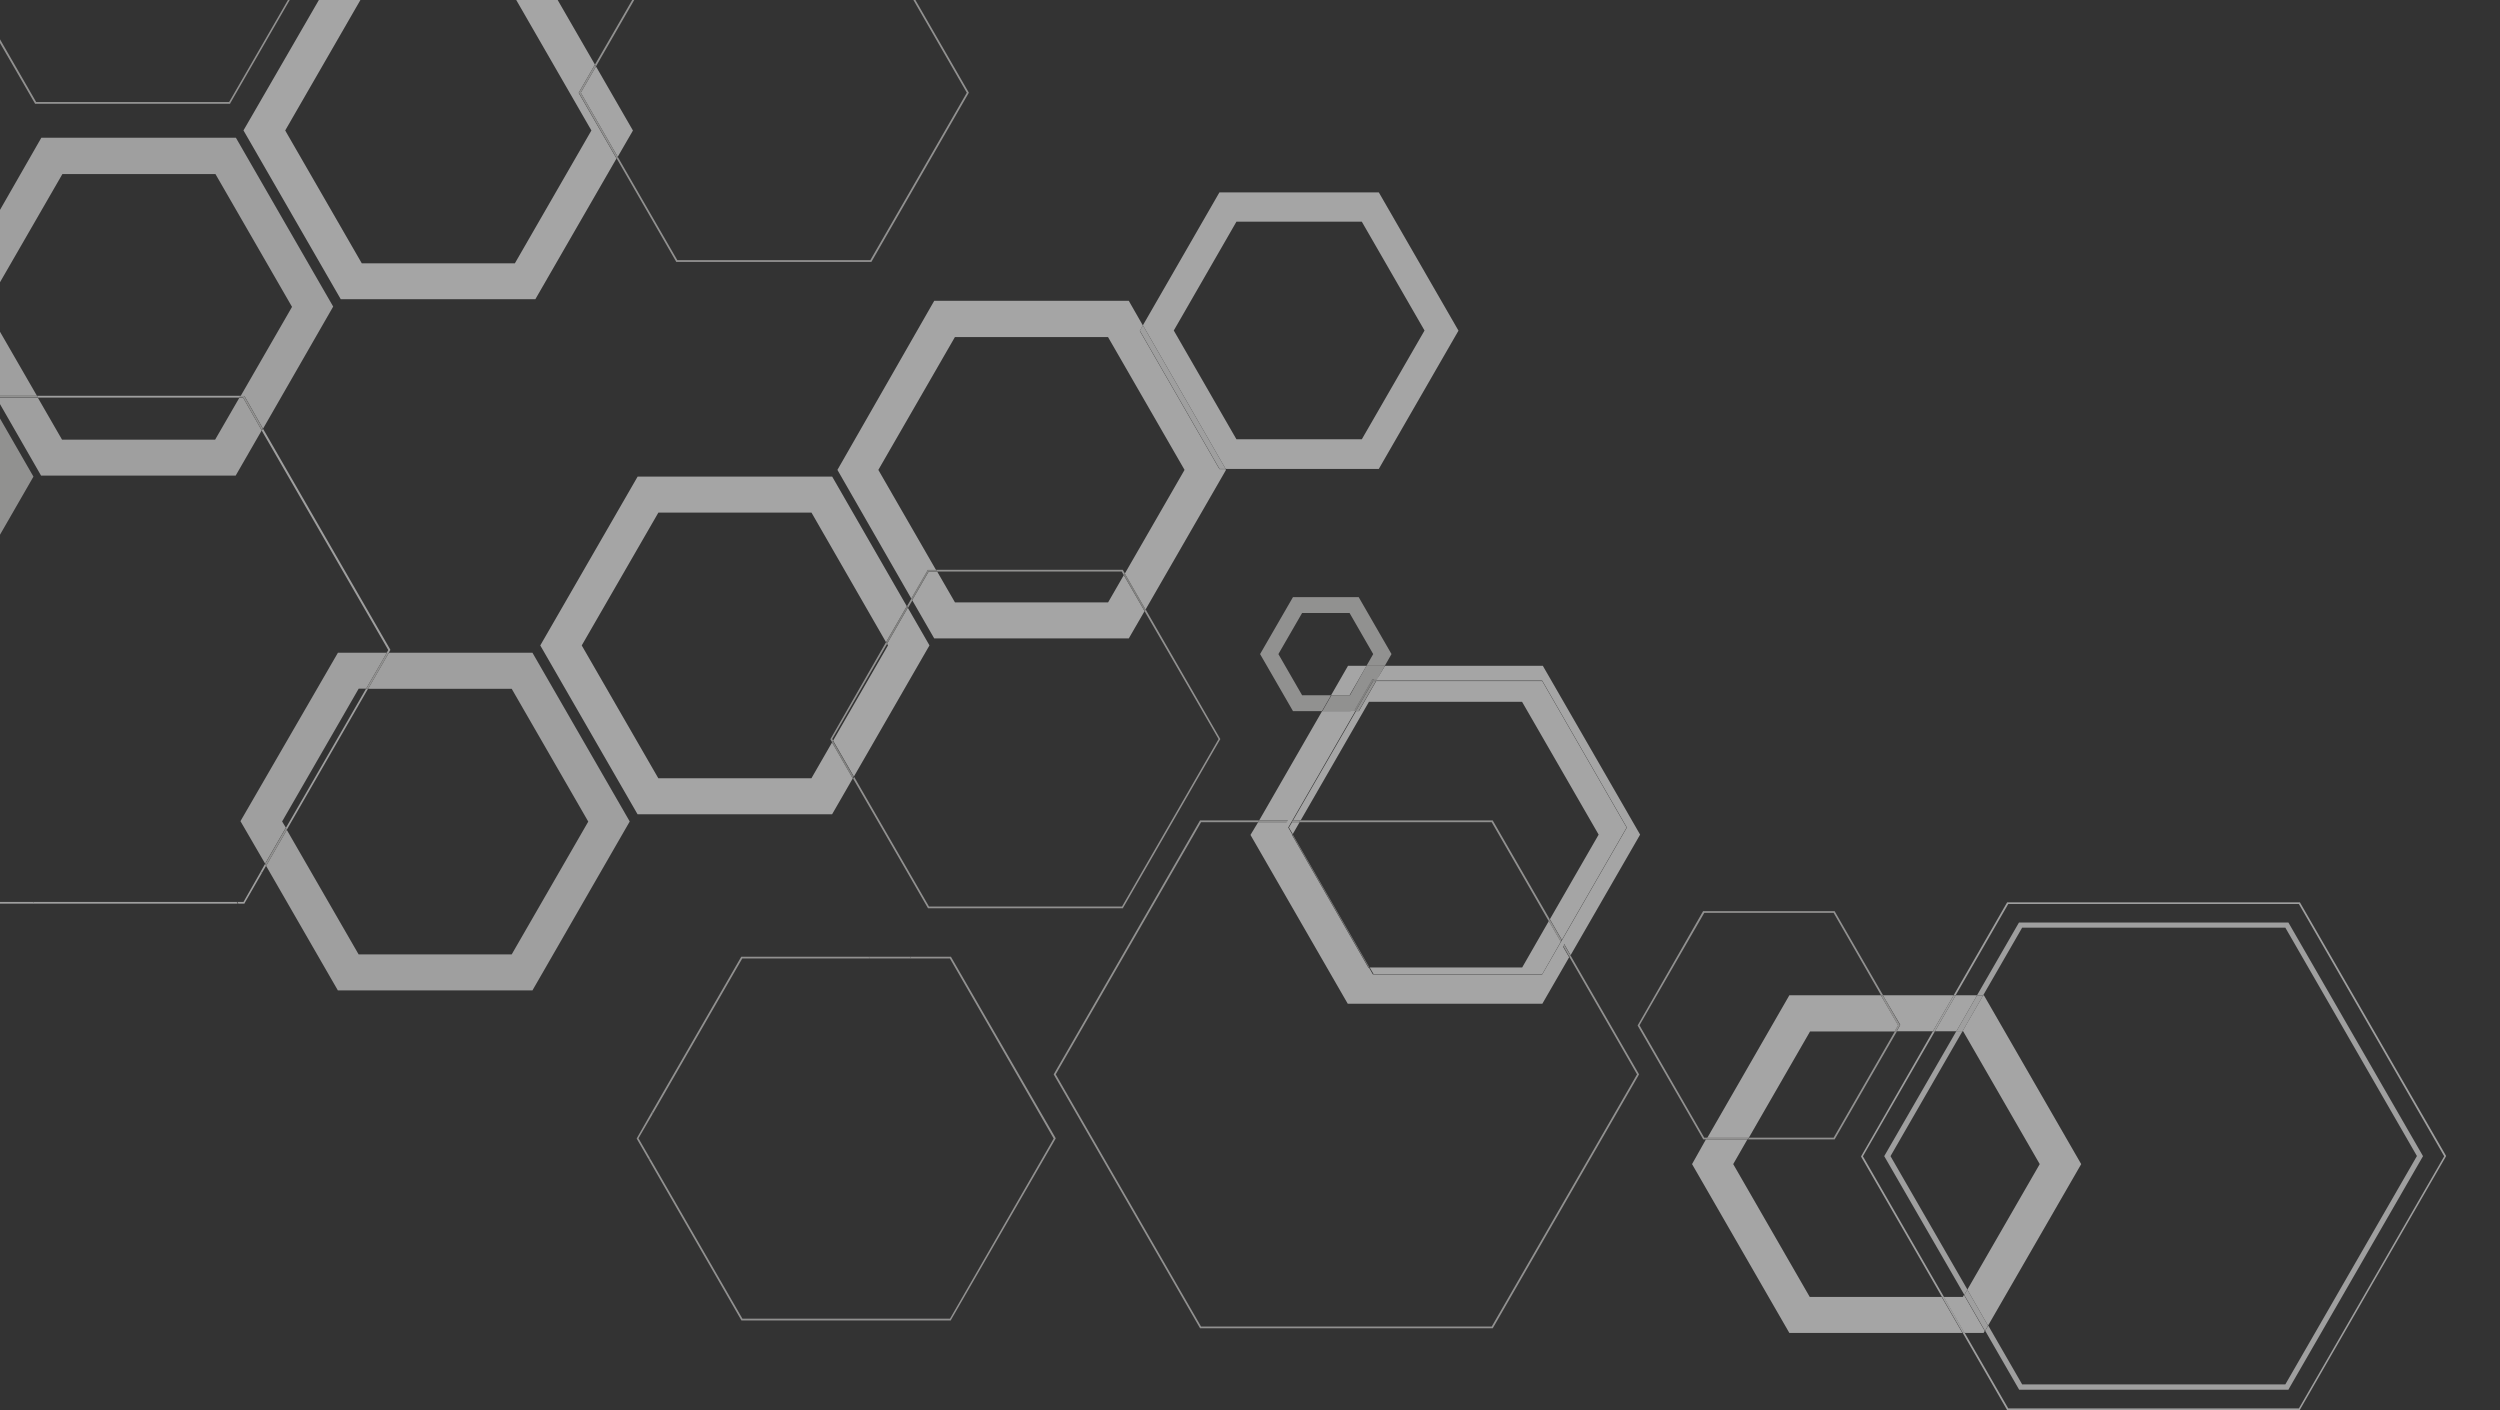 <svg width="1186" height="669" viewBox="0 0 1186 669" fill="none" xmlns="http://www.w3.org/2000/svg">
<rect x="0" y="0" width="1186" height="669" fill="#333333" stroke="none"/>
<g style="mix-blend-mode:multiply" opacity="0.6" clip-path="url(#clip0_2806_714)">
<path d="M302.485 226.11H394.791L430.187 287.602L420.337 304.673L384.97 243.181H312.335L275.975 306.196L312.306 369.211H384.94L394.732 352.198L404.553 369.269L394.761 386.282H302.456L256.304 306.196L302.485 226.11ZM430.655 288.305L440.943 306.167L405.079 368.42L395.229 351.349L421.272 306.167L420.834 305.376L430.655 288.305Z" fill="#F2F2F2"/>
<path d="M639.496 315.859H648.264L640.226 329.827H631.458L639.496 315.859ZM657.033 315.859H731.918L778.07 395.945L745.1 453.133L741.417 446.75L772.634 392.578V392.373L731.947 322.243H653.204L657.033 315.859ZM652.882 323.092H731.625L771.669 392.578L740.949 445.9L735.279 436.062L758.399 395.945L722.067 332.93H649.433L617.019 389.211H613.394L643.295 337.352H644.669L652.882 323.092ZM627.219 337.352H642.331L612.429 389.211H597.347L627.219 337.352ZM596.851 390.06H611.962L610.5 392.578V392.783L650.924 463.06H731.947V462.855L740.716 447.716L744.398 454.129L731.684 476.178H639.379L593.226 396.092L596.851 390.06ZM612.926 390.06H616.522L613.277 395.711L611.465 392.578L612.926 390.06ZM734.782 436.911L740.453 446.75L731.684 462.064H651.596L649.784 458.96H722.126L734.782 436.911Z" fill="#F2F2F2"/>
<path d="M160.316 309.651H183.523L173.702 326.693H170.166L133.834 389.708L135.617 392.636L125.767 409.708L114.075 389.562L160.316 309.651ZM184.488 309.651H252.591L298.744 389.708L252.591 469.853H160.286L126.235 410.762L136.056 393.691L170.137 452.782H242.741L279.073 389.767L242.741 326.752H174.638L184.488 309.651Z" fill="#E7E7E7"/>
<path d="M-5.267 189.39L15.866 226.11L-5.267 262.829V228.686L-3.805 226.11L-5.267 223.533V189.39Z" fill="#D1D0CF"/>
<path d="M19.607 65.351H111.912L158.065 145.438L124.773 203.387L116.004 187.926H114.134L138.54 145.584L102.208 82.569H29.603L-5.15 142.832V108.572L19.607 65.351ZM-5.296 148.19L17.532 187.78H-2.139L-5.296 182.333V148.19ZM-1.701 188.746H17.999L29.428 208.57H102.062L113.52 188.746H115.391L124.159 204.178L111.795 225.641H19.49L-1.701 188.746Z" fill="#E7E7E7"/>
<path d="M848.863 472.167H892.268L900.482 486.398L898.845 489.326H858.684L829.601 539.808H809.93L848.863 472.167ZM893.233 472.167H926.817L916.967 489.238H899.809L901.446 486.31V486.105L893.233 472.167ZM927.781 472.167H937.924L928.103 489.238H917.931L927.781 472.167ZM940.817 472.167H941.168L987.321 552.253L943.127 628.884L933.306 611.812L967.65 552.253L931.318 489.238H930.996L940.817 472.167ZM809.287 540.54H828.958L822.236 552.253L858.538 615.268H921.117L930.967 632.339H848.863L802.71 552.253L809.287 540.54ZM931.698 614.33L941.548 631.402L941.022 632.339H931.932L922.082 615.268H931.172L931.698 614.33Z" fill="#F2F2F2"/>
<path d="M443.194 142.715H535.499L542.192 154.427L540.701 156.975L578.495 222.566H581.418L581.622 222.918L543.42 289.212L533.599 272.141L561.951 222.918L525.649 159.903H453.014L416.683 222.918L444.071 270.443H440.066V270.647L432.35 284.029L397.275 222.918L443.194 142.715ZM440.563 271.145H444.597L453.044 285.786H525.678L533.131 272.844L542.981 289.915L535.499 302.858H443.194L432.73 284.703L440.563 271.145Z" fill="#F2F2F2"/>
<path d="M578.495 91.266H654.11L691.903 156.858L654.11 222.449H581.447L542.192 154.31L578.495 91.266ZM646.043 208.394L675.798 156.799L646.043 105.175H586.562L556.836 156.799L586.562 208.394H646.043Z" fill="#F2F2F2"/>
<path d="M542.192 154.31L581.447 222.449H578.524L540.731 156.858L542.192 154.31Z" fill="#E7E7E7"/>
<path d="M161.777 -18.161H254.082L282.23 30.623L274.572 43.946V44.151L292.46 75.19L253.965 141.953H161.66L115.508 61.867L161.777 -18.161ZM280.564 61.896L244.261 -1.119H171.627L135.296 61.896L171.627 124.911H244.261L280.564 61.896Z" fill="#F2F2F2"/>
<path d="M282.727 31.502L300.264 61.925L293.045 74.4L275.536 43.976L282.727 31.502Z" fill="#F2F2F2"/>
<path d="M444.1 270.325H532.634L533.628 272.024L533.131 272.873L532.137 271.145H444.45L444.1 270.325ZM432.408 283.912L432.876 284.732L430.8 288.334L430.333 287.514L432.408 283.912ZM543.478 289.095L578.787 350.383L578.933 350.588L532.78 430.674V430.879H440.241L404.728 369.387L405.225 368.567L440.709 430.059H532.283L578.085 350.617L543.011 289.974L543.478 289.095ZM420.366 304.585L420.862 305.405L394.82 350.588L395.258 351.378L394.79 352.198L393.972 350.793V350.588L420.366 304.585Z" fill="#D1D0CF"/>
<path d="M430.187 287.514L430.655 288.334L420.834 305.405L420.337 304.585L430.187 287.514ZM395.112 351.378L404.962 368.449L404.465 369.269L394.644 352.198L395.112 351.378Z" fill="#B8B8B6"/>
<path d="M440.096 270.325H444.1L444.597 271.145H440.563L432.759 284.732L432.262 283.912L439.979 270.53L440.096 270.325ZM533.628 272.024L543.449 289.095L542.981 289.944L533.131 272.873L533.628 272.024Z" fill="#B8B8B6"/>
<path d="M16.538 -111.336H74.996L75.464 -110.487H17.152L-28.65 -31.045L17.152 48.397H108.697L154.499 -31.045L116.881 -96.314L117.349 -97.134L155.347 -31.25V-31.045L109.194 49.041V49.246H16.655L-29.614 -30.869V-31.074L16.421 -111.102L16.538 -111.336ZM83.56 -111.336H109.077L112.906 -104.66L112.409 -103.84L108.58 -110.487H84.028L83.56 -111.336Z" fill="#D1D0CF"/>
<path d="M569.317 389.21H597.23L596.733 390.06H569.784L500.833 509.677L569.784 629.323H707.658L776.609 509.677L744.515 453.982L744.983 453.133L777.457 509.472L777.573 509.677L708.271 629.938L708.154 630.143H569.317L499.986 509.911L499.869 509.677L569.171 389.415L569.317 389.21Z" fill="#D1D0CF"/>
<path d="M597.231 389.21H612.342L611.845 390.06H596.734L597.231 389.21ZM741.3 446.749L744.983 453.133L744.516 453.982L740.833 447.569L741.3 446.749Z" fill="#D1D0CF"/>
<path d="M616.902 389.21H708.155L735.162 436.062L734.665 436.911L707.658 390.06H616.405L616.902 389.21Z" fill="#D1D0CF"/>
<path d="M613.277 389.21H616.902L616.404 390.06H612.809L613.277 389.21ZM735.162 436.062L740.833 445.9L740.335 446.75L734.665 436.911L735.162 436.062Z" fill="#D1D0CF"/>
<path d="M613.16 395.711L649.638 458.96H649.346L613.014 395.945L613.16 395.711Z" fill="#D1D0CF"/>
<path d="M652.883 321.54H732.386L773.218 392.373L773.335 392.578L741.797 447.277L741.33 448.126L732.532 463.411L732.386 463.616H650.544L609.712 392.783L609.595 392.578L611.056 390.03L611.553 389.181L641.746 336.796H642.711L612.518 389.181L612.02 390.03L610.559 392.578L612.4 395.74L612.255 395.975L648.908 459.634H649.2L651.012 462.767H731.918L740.833 447.277L741.33 446.457L772.371 392.578L731.918 322.389H652.386L652.883 321.54Z" stroke="#F2F2F2" stroke-miterlimit="10"/>
<path d="M952.216 428.068H1091.08L1160.39 548.3V548.534L1091.08 668.766V669H952.216L931.113 632.339H932.078L952.714 668.151H1090.59L1159.54 548.534L1090.59 428.858H952.714L927.781 472.137H926.817L952.099 428.214L952.216 428.068ZM916.966 489.238H917.931L883.762 548.534L922.227 615.268H921.263L882.915 548.739V548.534L916.966 489.238Z" fill="#E7E7E7"/>
<path d="M926.817 472.167H927.781L917.931 489.238H916.966L926.817 472.167ZM921.263 615.268H922.227L932.078 632.339H931.113L921.263 615.268Z" fill="#E7E7E7"/>
<path d="M957.799 437.643H1085.62L1149.48 548.475L1085.97 658.634L1085.62 659.278H957.887L941.782 631.343L943.214 628.825L959.319 656.76H1084.16L1146.59 548.417L1084.16 440.073H959.319L940.905 472.02H937.982L957.478 438.199L957.799 437.643ZM928.103 489.179H931.025L896.857 548.475L933.335 611.754L931.873 614.272L893.876 548.475L928.103 489.179Z" fill="#E7E7E7"/>
<path d="M937.924 472.167H940.847L931.026 489.238H928.103L937.924 472.167ZM933.306 611.812L943.126 628.884L941.694 631.402L931.844 614.33L933.306 611.812Z" fill="#E7E7E7"/>
<path d="M807.942 432.255H870.346L893.349 472.166H892.385L869.878 433.075H808.497L777.778 486.397L808.497 539.72H810.134L809.637 540.54H808.03L776.93 486.602V486.397L807.942 432.255ZM898.961 489.238H899.926L870.346 540.54H829.221L829.718 539.72H869.878L898.961 489.238Z" fill="#D1D0CF"/>
<path d="M892.268 472.167H893.232L901.329 486.192V486.398L899.692 489.326H898.728L900.364 486.398L892.268 472.167ZM809.93 539.72H829.601L829.104 540.54H809.433L809.93 539.72Z" fill="#D1D0CF"/>
<path d="M613.394 283.268H644.552L660.131 310.295L656.945 315.859H648.264L651.45 310.295L640.226 290.794H617.72L606.467 310.295L617.72 329.827H631.458L627.132 337.352H613.394L597.786 310.295L613.394 283.268Z" fill="#D1D0CF"/>
<path d="M648.235 315.859H657.004L653.35 322.243H651.012V322.447L642.419 337.352H627.336L631.662 329.827H640.431L648.235 315.859ZM651.421 323.092H652.766L644.552 337.352H643.179L651.421 323.092Z" fill="#D1D0CF"/>
<path d="M650.924 322.243H653.263L652.766 323.092H651.421L643.208 337.352H642.243L650.807 322.448L650.924 322.243Z" fill="#B8B8B6"/>
<path d="M320.841 -36.286H413.351L459.504 43.771L459.621 43.976L413.497 124.062L413.351 124.267H320.841L292.577 75.219L293.045 74.4L321.309 123.418H412.883L458.656 43.976L412.883 -35.467H321.309L282.727 31.502L282.23 30.652L320.724 -36.081L320.841 -36.286Z" fill="#D1D0CF"/>
<path d="M282.23 30.652L282.727 31.502L275.536 43.976L293.045 74.4L292.577 75.22L274.689 44.181L274.572 43.976L282.23 30.652Z" fill="#D1D0CF"/>
<path d="M-5.296 187.779H-2.139L-1.672 188.629H-5.296V187.779ZM17.532 187.779H113.987L113.52 188.629H18.029L17.532 187.779ZM124.773 203.387L185.16 308.187V308.392L184.342 309.798H183.377L184.195 308.392L124.13 204.207L124.773 203.387ZM173.673 326.693H174.637L136.055 393.632L135.588 392.812L173.673 326.693ZM125.737 409.854L126.234 410.703L124.188 414.217L123.721 413.397L125.737 409.854ZM-5.325 427.892H-3.572L-4.039 428.712H-5.325V427.892ZM16.099 427.892H112.292L112.789 428.712H15.544L16.099 427.892Z" fill="#E7E7E7"/>
<path d="M183.523 309.651H184.488L174.667 326.723H173.702L183.523 309.651ZM135.617 392.783L136.085 393.632L126.264 410.703L125.767 409.854L135.617 392.783Z" fill="#D1D0CF"/>
<path d="M-2.139 187.779H17.532L18.029 188.629H-1.701L-2.139 187.779ZM113.988 187.779H115.858L124.627 203.24L124.13 204.06L115.362 188.629H113.491L113.988 187.779Z" fill="#D1D0CF"/>
<path d="M123.75 413.397L124.218 414.217L116.005 428.507V428.712H113.082L112.585 427.892H115.508L123.75 413.397ZM-3.542 427.892H16.129L15.661 428.712H-4.01L-3.542 427.892Z" fill="#E7E7E7"/>
<path d="M351.678 453.865H412.094L412.562 454.685H352.146L309.734 528.3L309.237 527.48L351.532 454.07L351.678 453.865ZM431.765 453.865H451.115L500.804 539.925V540.13L451.115 626.219V626.424H351.736L307.63 549.881H308.594L352.204 625.575H450.676L499.869 540.13L450.618 454.685H432.233L431.765 453.865Z" fill="#D1D0CF"/>
<path d="M412.094 453.865H431.766L432.233 454.685H412.562L412.094 453.865ZM309.237 527.451L309.734 528.3L302.895 540.013L308.536 549.764H307.572L302.076 540.218V540.013L309.237 527.451Z" fill="#D1D0CF"/>
</g>
<defs>
<clipPath id="clip0_2806_714">
<rect width="1190" height="896" fill="white" transform="matrix(-1 0 0 1 1186 -227)"/>
</clipPath>
</defs>
</svg>
